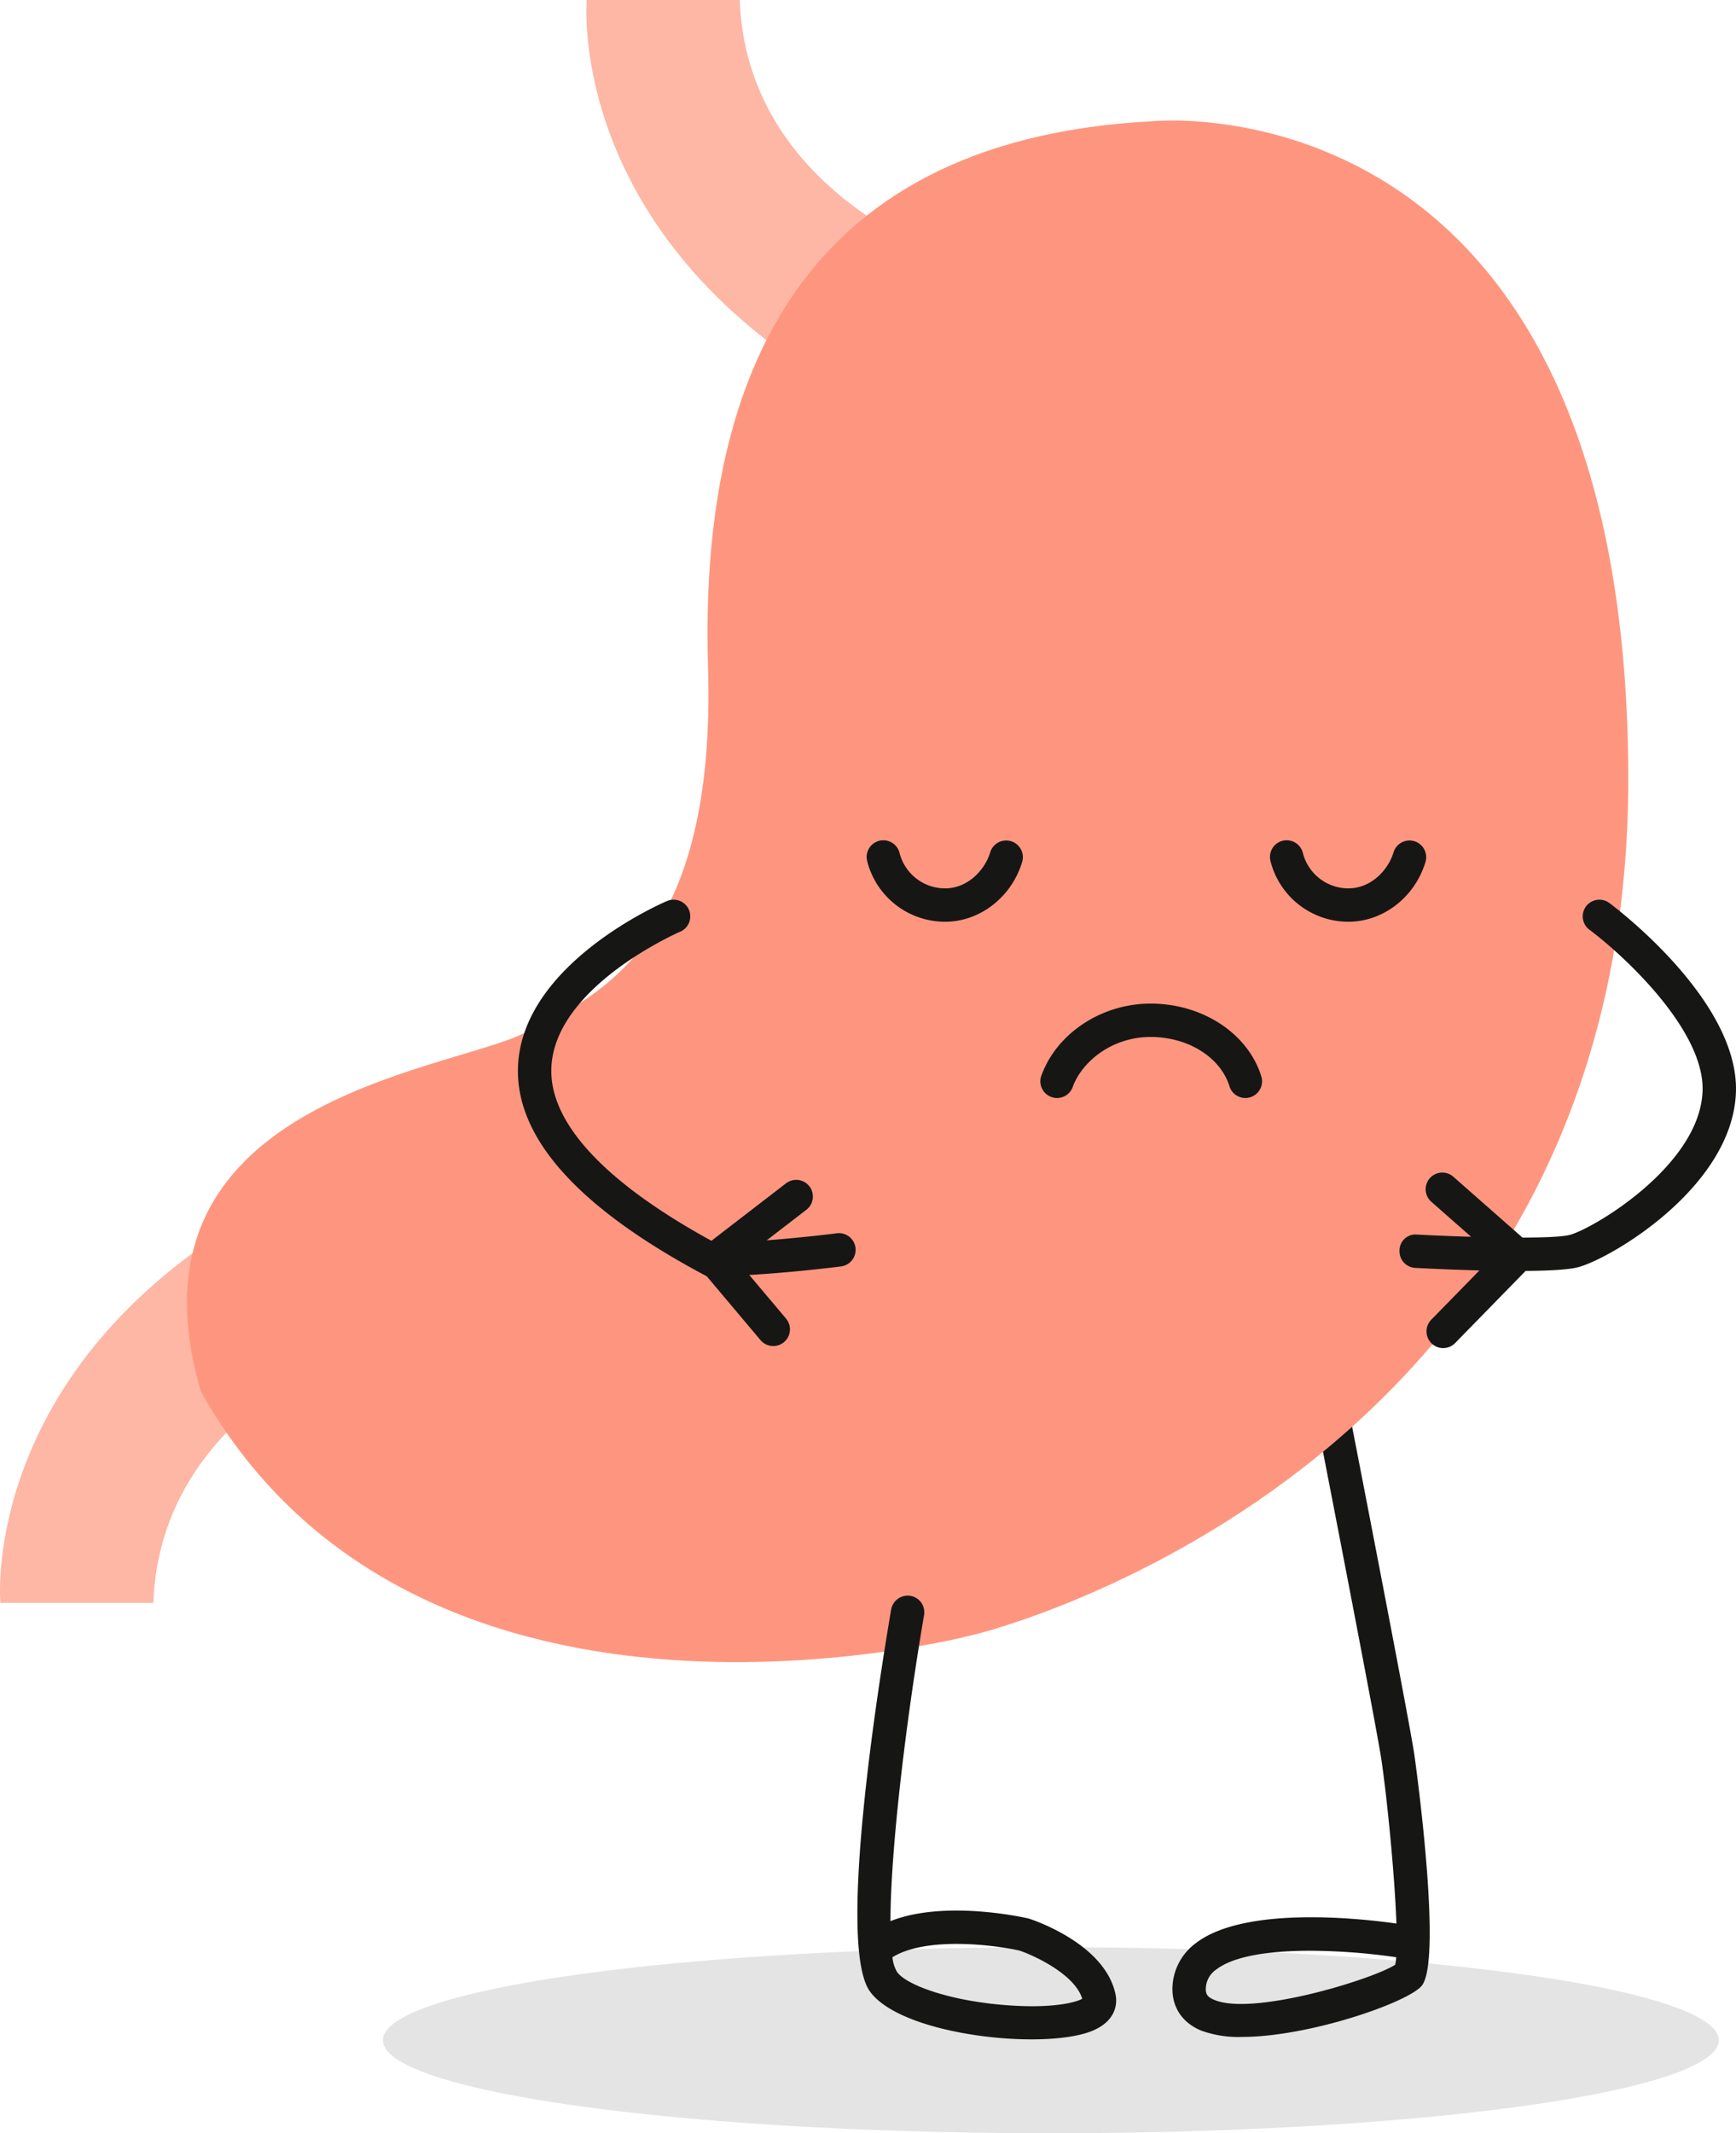 <svg xmlns="http://www.w3.org/2000/svg" width="466.487" height="573.112" viewBox="0 0 466.487 573.112">
  <g id="Group_989" data-name="Group 989" transform="translate(-361 -267.373)">
    <ellipse id="Ellipse_44" data-name="Ellipse 44" cx="179.5" cy="25" rx="179.5" ry="25" transform="translate(463.875 790.484)" fill="#e4e4e4"/>
    <g id="Group_987" data-name="Group 987" transform="translate(361 267.373)">
      <g id="Group_979" data-name="Group 979" transform="translate(315.046 374.612)">
        <path id="Path_8895" data-name="Path 8895" d="M429.614,679.638a29.238,29.238,0,0,1-10.913-1.7c-5.416-2.242-8.223-6.842-7.667-12.6a15.366,15.366,0,0,1,6.17-10.859c13.2-10.214,44.9-6.6,53.956-5.3-.484-13.523-2.636-34.676-4.071-44.208-1.453-9.658-17.459-91.771-17.62-92.6a4.493,4.493,0,0,1,3.542-5.264,4.542,4.542,0,0,1,5.263,3.551c.655,3.39,16.2,83.135,17.675,92.99.09.538,7.784,55.229,2,62.251C474.244,670.383,447.683,679.638,429.614,679.638Zm18.329-23.153c-10.061,0-20.212,1.183-25.261,5.084a6.361,6.361,0,0,0-2.717,4.61c-.188,1.865.395,2.555,1.534,3.165,9.559,5.193,43.069-5.067,49.329-9.1a14.068,14.068,0,0,0,.278-2.008A163.943,163.943,0,0,0,447.943,656.484Z" transform="translate(-410.964 -507.025)" fill="#161615"/>
      </g>
      <g id="Group_980" data-name="Group 980" transform="translate(157.572)">
        <path id="Path_8896" data-name="Path 8896" d="M434.6,465.249H393.509s-5.183,55.534,57,97.734,39.2-28.874,39.2-28.874S436.444,516.344,434.6,465.249Z" transform="translate(-393.403 -465.249)" fill="#feb6a5"/>
      </g>
      <g id="Group_981" data-name="Group 981" transform="translate(0 319.493)">
        <path id="Path_8897" data-name="Path 8897" d="M417.025,612H375.937s-5.183-55.534,57.014-97.734,39.187,28.874,39.187,28.874S418.881,560.9,417.025,612Z" transform="translate(-375.831 -500.878)" fill="#feb6a5"/>
      </g>
      <g id="Group_982" data-name="Group 982" transform="translate(50.233 32.374)">
        <path id="Path_8898" data-name="Path 8898" d="M640.657,469.063s127.352-13.325,128.088,175.48S593.274,875.557,593.274,875.557,444.445,915.532,385.217,810.4c-22.956-77.746,65.156-85.888,86.623-96.254s51.831-25.18,49.615-98.478S542.923,474.246,640.657,469.063Z" transform="translate(-381.433 -468.859)" fill="#fe967f"/>
      </g>
      <g id="Group_983" data-name="Group 983" transform="translate(232.899 225.799)">
        <path id="Path_8899" data-name="Path 8899" d="M422.873,512.26a21.588,21.588,0,0,1-20.93-16.231,4.485,4.485,0,1,1,8.689-2.224,12.62,12.62,0,0,0,12.241,9.487c6.035,0,10.662-4.869,12.115-9.676a4.482,4.482,0,1,1,8.582,2.592C440.717,505.66,432.208,512.26,422.873,512.26Z" transform="translate(-401.804 -490.43)" fill="#161615"/>
      </g>
      <g id="Group_984" data-name="Group 984" transform="translate(341.276 225.799)">
        <path id="Path_8900" data-name="Path 8900" d="M434.959,512.26a21.588,21.588,0,0,1-20.93-16.231,4.485,4.485,0,1,1,8.689-2.224,12.62,12.62,0,0,0,12.241,9.487c6.034,0,10.662-4.869,12.115-9.676a4.482,4.482,0,1,1,8.582,2.592C452.8,505.66,444.294,512.26,434.959,512.26Z" transform="translate(-413.889 -490.43)" fill="#161615"/>
      </g>
      <g id="Group_985" data-name="Group 985" transform="translate(279.556 269.617)">
        <path id="Path_8901" data-name="Path 8901" d="M411.494,520.684a4.32,4.32,0,0,1-1.524-.278,4.46,4.46,0,0,1-2.69-5.73c4.116-11.4,16.195-19.36,29.368-19.36,13.953,0,26.184,8.043,29.735,19.557a4.481,4.481,0,1,1-8.564,2.645c-2.412-7.792-11.111-13.235-21.172-13.235-10.554,0-18.526,6.761-20.939,13.433A4.48,4.48,0,0,1,411.494,520.684Z" transform="translate(-407.007 -495.316)" fill="#161615"/>
      </g>
      <path id="Path_8902" data-name="Path 8902" d="M474.161,493.081a4.48,4.48,0,1,0-5.344,7.192c8.635,6.421,30.937,26.723,30.4,43.276-.673,20.239-29.924,37.33-35.815,38.73-2.035.484-6.8.682-12.581.69l-18.58-16.347a4.479,4.479,0,0,0-5.918,6.725l10.689,9.406c-5.228-.152-10.366-.368-14.518-.592a4.288,4.288,0,0,0-4.717,4.233A4.47,4.47,0,0,0,422,591.111c1.623.089,8.959.466,17.253.681l-12.94,13.244a4.471,4.471,0,0,0,.072,6.34,4.426,4.426,0,0,0,3.129,1.282,4.49,4.49,0,0,0,3.21-1.354l18.939-19.378c5.909-.045,11.146-.287,13.818-.924,8.5-2.026,41.85-21.422,42.7-47.158C508.972,519.2,475.578,494.131,474.161,493.081Z" transform="translate(-41.71 -250.491)" fill="#161615"/>
      <path id="Path_8903" data-name="Path 8903" d="M477.026,581.832c-.126.018-8.878,1.13-18.813,1.883l10.644-8.2a4.483,4.483,0,1,0-5.461-7.111L443.354,583.84c-28.749-15.737-43.652-31.807-43.007-46.549.942-21.826,34.264-36.335,34.6-36.479a4.485,4.485,0,1,0-3.524-8.25c-1.578.672-38.819,16.858-40.038,44.316-.834,19.038,15.881,37.86,49.678,55.947l1,.529h.018l14.455,17.164a4.487,4.487,0,0,0,6.869-5.775l-9.882-11.72c12.115-.691,24.023-2.206,24.669-2.3a4.485,4.485,0,1,0-1.157-8.9Z" transform="translate(-252.184 -250.502)" fill="#161615"/>
      <g id="Group_986" data-name="Group 986" transform="translate(230.396 428.666)">
        <path id="Path_8904" data-name="Path 8904" d="M448.3,632.266c-16.347,0-37.465-4.484-43.446-12.93-8.788-12.4,2.179-81.638,5.739-102.558a4.53,4.53,0,0,1,5.174-3.668,4.477,4.477,0,0,1,3.668,5.174c-5.093,29.879-9,63.578-9.03,82.221,14.67-5.82,36.156-.933,37.133-.708,2.475.8,20.714,7.236,23.378,20.508.3,1.515.753,6.645-6.062,9.577C461.136,631.486,455.137,632.266,448.3,632.266Zm-37.366-22.087a9.822,9.822,0,0,0,1.237,3.973c2.547,3.6,14.625,7.963,30.417,9,11.307.771,17.558-.753,19.351-1.8-2-6.59-13-11.648-16.84-12.931-5.918-1.362-24.391-3.927-33.824,1.579C411.171,610.063,411.054,610.126,410.937,610.179Z" transform="translate(-401.524 -513.053)" fill="#161615"/>
      </g>
    </g>
  </g>
</svg>
